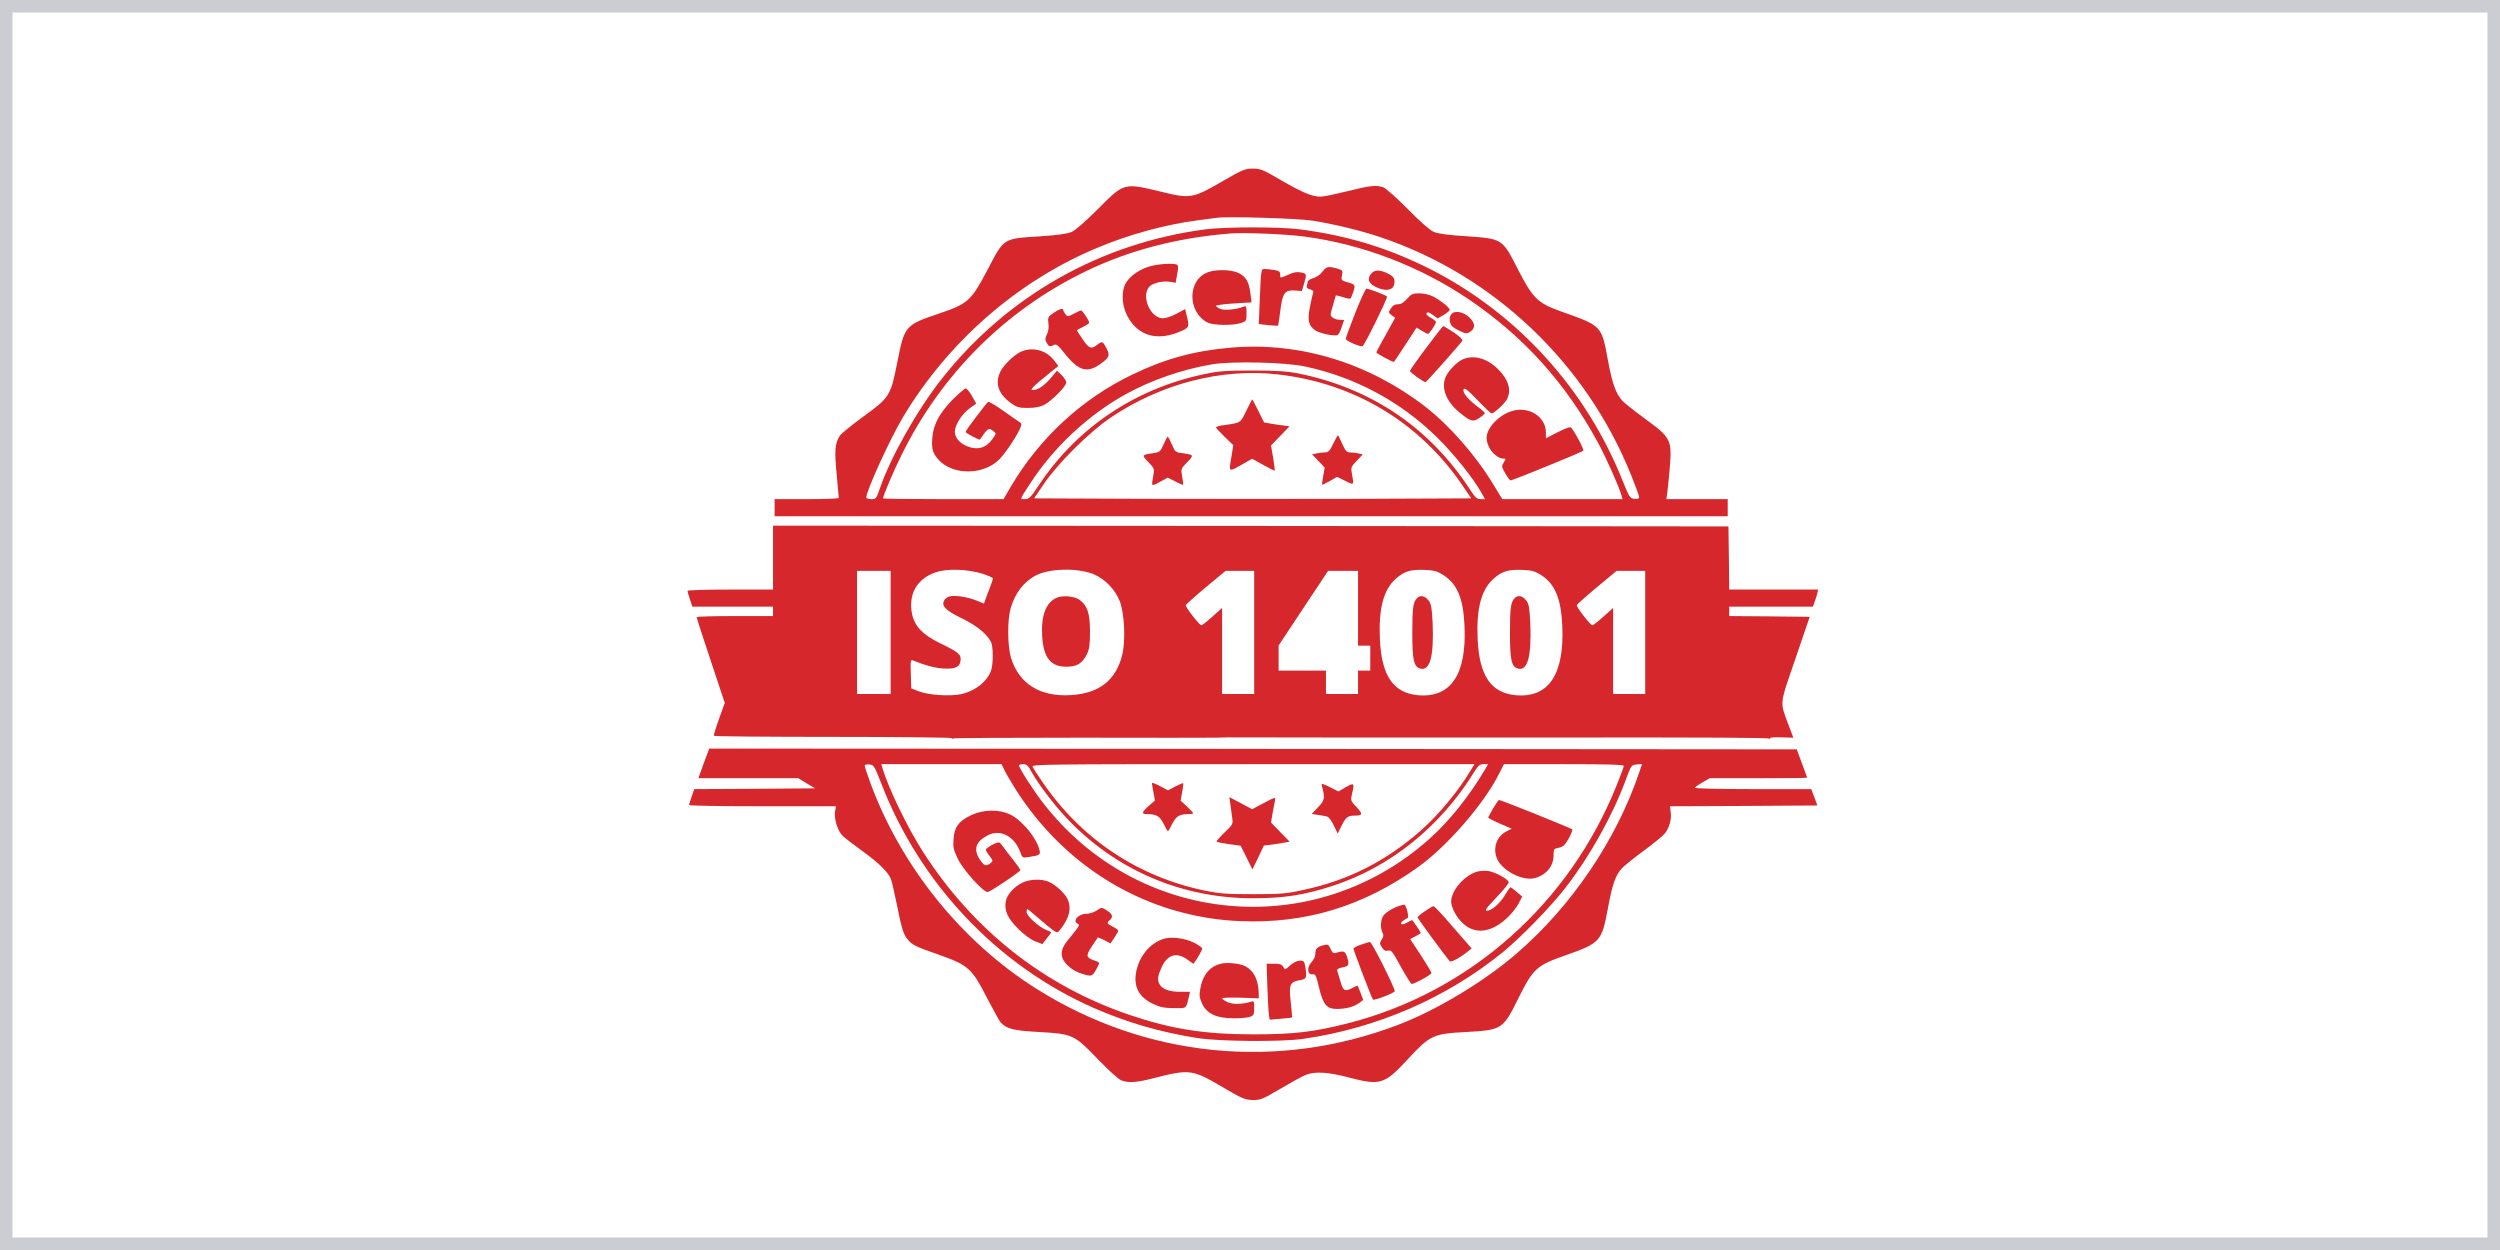 <?xml version="1.0" encoding="UTF-8"?> <svg xmlns="http://www.w3.org/2000/svg" width="200" height="100" viewBox="0 0 200 100" fill="none"> <rect x="0.5" y="0.5" width="199" height="99" stroke="#CCCCD3"></rect> <path d="M97.82 14.487C95.45 15.871 95.23 15.909 92.982 15.36C89.866 14.612 89.963 14.587 87.813 16.745C86.847 17.705 86.029 18.428 85.736 18.553C85.393 18.703 84.599 18.815 83.096 18.915C80.249 19.089 80.322 19.052 79.027 21.534C77.695 24.078 77.439 24.303 75.105 25.089C72.441 25.987 72.355 26.074 71.805 28.88C71.243 31.712 71.207 31.774 68.971 33.395C68.091 34.044 67.284 34.705 67.186 34.855C66.795 35.478 66.746 36.014 66.93 37.91C67.015 38.92 67.101 39.781 67.101 39.831C67.101 39.893 65.952 39.931 64.535 39.931H61.969V40.617V41.303H100.093H138.218V40.617V39.931H135.762H133.306L133.379 39.457C133.416 39.207 133.501 38.322 133.575 37.499C133.77 35.179 133.697 35.029 131.595 33.495C130.764 32.884 129.958 32.248 129.799 32.073C129.261 31.487 128.968 30.651 128.626 28.78C128.125 26.037 128.161 26.074 124.838 24.901C123.005 24.241 122.614 23.854 121.428 21.534C120.182 19.089 120.194 19.102 117.347 18.902C115.881 18.815 115.025 18.69 114.708 18.553C114.402 18.428 113.596 17.717 112.63 16.732C111.751 15.847 110.871 15.061 110.688 14.998C110.138 14.786 109.625 14.836 107.779 15.298C106.814 15.535 105.861 15.734 105.653 15.734C104.981 15.734 104.236 15.422 102.537 14.45C101.034 13.564 100.839 13.489 100.216 13.489C99.605 13.489 99.397 13.577 97.82 14.487ZM105.018 17.655C106.912 17.967 108.891 18.453 110.48 18.99C119.547 22.058 126.903 29.067 130.507 38.047C130.85 38.896 131.131 39.669 131.131 39.769C131.131 39.893 131.021 39.931 130.752 39.906C130.398 39.868 130.349 39.794 129.799 38.434C126.878 31.125 121.428 25.126 114.524 21.584C111.14 19.863 107.828 18.84 103.942 18.341C102.366 18.142 98.065 18.142 96.489 18.341C88.094 19.426 80.603 23.654 75.374 30.265C73.394 32.759 71.243 36.576 70.388 39.083C70.107 39.893 70.082 39.931 69.704 39.931C69.484 39.931 69.3 39.868 69.3 39.806C69.3 39.27 71.219 35.079 72.233 33.383C75.813 27.396 81.288 22.594 87.544 19.925C90.171 18.79 93.275 17.942 95.878 17.618C96.489 17.543 97.112 17.456 97.283 17.43C98.065 17.293 103.881 17.468 105.018 17.655ZM104.37 18.927C108.989 19.538 113.632 21.322 117.53 23.966C121.905 26.934 125.253 30.651 127.819 35.378C128.479 36.588 129.493 38.858 129.725 39.644L129.799 39.931H124.984H120.182L119.449 38.733C118.068 36.438 115.966 34.044 114.023 32.535C109.49 29.03 103.991 27.346 98.505 27.808C95.548 28.057 93.189 28.706 90.562 29.978C86.53 31.924 83.169 35.029 80.848 38.958L80.286 39.931H75.459C72.807 39.931 70.644 39.906 70.644 39.868C70.644 39.669 71.5 37.648 72.123 36.401C75.312 29.928 80.432 24.814 86.847 21.709C90.318 20.025 94.191 19.015 98.444 18.678C99.531 18.59 102.928 18.728 104.37 18.927ZM104.395 29.317C108.39 30.165 112.032 32.111 114.952 34.979C116.284 36.276 117.885 38.284 118.52 39.432L118.801 39.931H118.447C118.154 39.931 118.019 39.806 117.628 39.207C114.402 34.231 109.71 31.05 103.82 29.866C102.989 29.703 102.11 29.641 100.216 29.641C98.053 29.641 97.515 29.678 96.305 29.94C90.794 31.1 86.139 34.231 83.096 38.833C82.448 39.806 82.326 39.931 81.996 39.931C81.581 39.931 81.544 40.018 82.412 38.684C84.281 35.79 87.067 33.196 90.037 31.549C92.077 30.414 94.644 29.529 97.002 29.142C98.59 28.88 102.806 28.98 104.395 29.317ZM102.232 29.953C108.378 30.651 113.632 33.832 117.066 38.933L117.702 39.868L108.952 39.906C104.15 39.918 96.281 39.918 91.466 39.906L82.73 39.868L83.487 38.746C84.636 37.05 87.129 34.58 88.852 33.408C92.884 30.689 97.711 29.442 102.232 29.953Z" fill="#D6282C"></path> <path d="M92.025 21.297C91.23 21.509 90.485 22.008 90.106 22.581C89.703 23.193 89.715 24.315 90.143 25.189C90.974 26.885 92.587 27.359 94.554 26.461C95.128 26.199 95.153 26.124 94.945 25.276L94.811 24.727L94.138 25.089C93.76 25.301 93.271 25.463 93.039 25.463C92.012 25.463 91.255 23.654 91.963 22.918C92.244 22.631 93.039 22.457 93.589 22.544L94.053 22.619L94.175 21.92C94.285 21.359 94.273 21.222 94.126 21.159C93.821 21.047 92.709 21.11 92.025 21.297Z" fill="#D6282C"></path> <path d="M105.81 21.721C105.651 21.945 105.346 22.157 105.077 22.245C104.821 22.32 104.613 22.457 104.613 22.544C104.613 22.631 104.576 22.781 104.539 22.881C104.503 23.006 104.588 23.093 104.796 23.143C105.016 23.205 105.102 23.292 105.053 23.405C105.016 23.505 104.906 23.991 104.808 24.49C104.576 25.613 104.674 26.049 105.212 26.423C105.603 26.685 106.8 26.935 107.032 26.785C107.106 26.748 107.24 26.461 107.338 26.149L107.533 25.587H107.191C107.008 25.587 106.751 25.513 106.629 25.413C106.397 25.251 106.397 25.226 106.629 24.452C106.751 24.016 106.861 23.642 106.873 23.629C106.873 23.617 107.142 23.679 107.46 23.779C108.034 23.953 108.047 23.953 108.156 23.642C108.474 22.806 108.462 22.768 107.851 22.594C107.289 22.432 107.277 22.419 107.362 22.02C107.423 21.633 107.411 21.608 106.971 21.484C106.262 21.284 106.116 21.309 105.81 21.721Z" fill="#D6282C"></path> <path d="M100.899 21.883C100.862 22.095 100.813 23.105 100.776 24.103L100.703 25.924L101.461 26.011C101.876 26.049 102.231 26.073 102.243 26.049C102.267 26.036 102.341 25.487 102.426 24.851C102.609 23.417 102.768 23.192 103.599 23.242L104.149 23.28L104.32 22.718C104.552 21.933 104.54 21.883 104.063 21.795C103.758 21.733 103.477 21.783 103.074 21.97C102.377 22.269 102.414 22.269 102.414 21.97C102.414 21.683 102.341 21.646 101.534 21.546C100.96 21.484 100.96 21.484 100.899 21.883Z" fill="#D6282C"></path> <path d="M96.691 21.759C95.005 22.307 94.944 24.926 96.593 25.799C97.046 26.036 98.622 26.061 99.294 25.836C99.709 25.699 99.722 25.674 99.722 25.063C99.722 24.514 99.697 24.452 99.514 24.527C98.915 24.764 97.974 24.851 97.632 24.714C97.437 24.627 97.278 24.514 97.278 24.465C97.278 24.415 97.913 24.327 98.695 24.277L100.125 24.19L100.039 23.504C99.929 22.557 99.673 22.12 99.074 21.834C98.5 21.572 97.363 21.534 96.691 21.759Z" fill="#D6282C"></path> <path d="M109.756 21.833C109.267 22.332 109.512 22.793 110.391 23.093C111.002 23.292 111.43 23.167 111.528 22.781C111.626 22.357 111.528 22.145 111.125 21.933C110.465 21.583 110.025 21.558 109.756 21.833Z" fill="#D6282C"></path> <path d="M108.422 25.026C108.006 26.086 107.664 27.021 107.664 27.108C107.664 27.258 108.666 27.707 108.996 27.707C109.118 27.707 110.963 23.978 110.963 23.729C110.963 23.654 109.534 23.093 109.314 23.093C109.24 23.093 108.849 23.966 108.422 25.026Z" fill="#D6282C"></path> <path d="M112.565 23.903C112.297 24.215 112.089 24.34 111.832 24.34C111.588 24.34 111.417 24.44 111.27 24.677C111.062 24.988 111.062 25.014 111.331 25.213L111.612 25.425L110.867 26.772C110.452 27.508 110.109 28.144 110.109 28.194C110.109 28.269 111.368 28.955 111.502 28.955C111.527 28.955 111.942 28.331 112.431 27.583L113.323 26.211L113.739 26.46C113.971 26.598 114.191 26.71 114.24 26.71C114.35 26.71 114.875 25.924 114.875 25.762C114.875 25.7 114.679 25.537 114.447 25.413C114.154 25.25 114.056 25.126 114.142 25.038C114.227 24.951 114.386 25.001 114.631 25.201L115.009 25.475L115.486 25.201C115.755 25.038 115.975 24.864 115.975 24.789C115.975 24.602 115.29 24.066 114.667 23.729C114.35 23.567 113.922 23.467 113.543 23.467C113.018 23.467 112.908 23.517 112.565 23.903Z" fill="#D6282C"></path> <path d="M84.276 25.038C83.836 25.35 83.812 25.4 83.873 25.874C83.922 26.211 83.873 26.51 83.751 26.747C83.604 27.059 83.592 27.171 83.726 27.408C83.897 27.733 83.995 27.77 84.313 27.595C84.496 27.496 84.655 27.62 85.229 28.344C86.317 29.704 87.013 29.878 88.101 29.067C88.749 28.593 88.81 28.419 88.529 27.882C88.223 27.296 88.162 27.271 87.796 27.57C87.307 27.957 87.123 27.895 86.622 27.159C86.366 26.785 86.158 26.46 86.158 26.423C86.158 26.398 86.378 26.273 86.647 26.148C86.916 26.024 87.136 25.874 87.136 25.812C87.136 25.649 86.598 24.839 86.488 24.839C86.439 24.839 86.17 24.951 85.901 25.101C85.425 25.35 85.4 25.35 85.229 25.125C85.144 25.001 85.058 24.863 85.058 24.801C85.058 24.627 84.741 24.714 84.276 25.038Z" fill="#D6282C"></path> <path d="M116.121 25.114C115.901 25.338 115.938 25.899 116.194 26.124C116.316 26.236 116.622 26.411 116.879 26.523C117.294 26.71 117.367 26.71 117.636 26.523C118.064 26.236 118.015 25.812 117.502 25.351C117.037 24.939 116.402 24.827 116.121 25.114Z" fill="#D6282C"></path> <path d="M114.104 27.82C113.383 28.78 112.797 29.616 112.797 29.678C112.797 29.79 113.897 30.576 114.043 30.576C114.117 30.576 116.842 27.495 116.988 27.258C117.037 27.171 116.768 26.909 116.304 26.597C115.876 26.323 115.497 26.086 115.461 26.086C115.424 26.086 114.813 26.872 114.104 27.82Z" fill="#D6282C"></path> <path d="M81.686 28.131C81.137 28.381 80.318 29.167 80.037 29.716C79.573 30.664 79.854 31.512 80.892 32.261C81.344 32.585 81.515 32.635 82.224 32.635C82.786 32.635 83.189 32.56 83.519 32.398C84.118 32.086 85.303 30.901 85.303 30.601C85.303 30.477 85.132 30.215 84.937 30.015L84.558 29.653L84.069 30.24C83.556 30.838 83.043 31.2 82.664 31.2C82.469 31.2 82.469 31.175 82.676 30.951C82.799 30.813 83.299 30.377 83.788 29.99L84.668 29.279L84.314 28.817C83.691 28.007 82.603 27.732 81.686 28.131Z" fill="#D6282C"></path> <path d="M117.004 28.755C116.49 28.992 115.77 29.765 115.598 30.289C115.317 31.187 115.757 32.197 116.833 33.058C117.664 33.731 117.859 33.781 118.372 33.42C118.592 33.27 118.788 33.095 118.788 33.045C118.788 33.008 118.519 32.759 118.177 32.509C117.517 32.01 117.077 31.511 117.077 31.249C117.077 30.925 117.309 31.075 118.262 32.072C118.788 32.621 119.264 33.07 119.325 33.07C119.521 33.07 120.388 32.285 120.56 31.935C120.926 31.212 120.694 30.401 119.887 29.578C118.995 28.667 117.908 28.355 117.004 28.755Z" fill="#D6282C"></path> <path d="M76.205 31.973C75.166 33.046 74.678 33.944 74.592 34.954C74.507 35.864 74.592 36.213 75.044 36.737C76.156 38.022 78.612 38.047 79.92 36.775C80.384 36.313 81.117 35.253 81.52 34.455C81.74 34.006 81.753 33.881 81.618 33.806C81.533 33.757 80.946 33.345 80.311 32.896C79.675 32.447 79.113 32.11 79.052 32.148C78.906 32.248 77.244 34.443 77.244 34.555C77.244 34.642 78.356 35.228 78.392 35.166C79.04 34.218 79.089 34.193 79.492 34.505C79.712 34.679 79.712 34.692 79.382 35.141C78.906 35.777 78.38 35.977 77.671 35.802C76.914 35.602 76.388 35.091 76.388 34.542C76.388 33.993 76.963 33.096 77.61 32.634L78.099 32.285L77.757 31.686C77.574 31.35 77.354 31.075 77.256 31.075C77.17 31.075 76.694 31.487 76.205 31.973Z" fill="#D6282C"></path> <path d="M121.215 32.821C120.177 33.008 119.089 33.993 118.943 34.854C118.82 35.64 119.59 36.688 120.299 36.688C120.482 36.688 120.482 36.712 120.299 36.999C120.116 37.286 120.116 37.336 120.421 37.872C120.604 38.184 120.788 38.434 120.849 38.434C121.008 38.434 126.543 36.176 126.653 36.064C126.739 35.977 126.128 34.779 125.712 34.23C125.627 34.118 125.37 34.206 124.637 34.567L123.671 35.066V34.592C123.671 33.432 122.486 32.584 121.215 32.821Z" fill="#D6282C"></path> <path d="M99.701 32.871C99.212 33.869 99.31 33.807 97.868 34.019C97.538 34.056 97.281 34.143 97.281 34.193C97.281 34.243 97.599 34.58 97.978 34.954L98.662 35.615L98.528 36.463C98.296 37.798 98.271 37.773 99.273 37.212L100.165 36.7L101.069 37.199C101.558 37.474 101.974 37.673 101.986 37.661C101.998 37.636 101.937 37.174 101.851 36.625L101.68 35.64L102.426 34.867L103.159 34.106L102.157 33.969C101.607 33.882 101.143 33.807 101.13 33.794C101.106 33.769 100.898 33.345 100.654 32.846C100.409 32.36 100.202 31.948 100.177 31.948C100.165 31.948 99.945 32.36 99.701 32.871Z" fill="#D6282C"></path> <path d="M106.655 35.503C106.398 36.052 106.264 36.189 106.032 36.189C105.873 36.189 105.567 36.227 105.36 36.264L104.969 36.351L105.47 36.875L105.971 37.399L105.861 38.072C105.787 38.447 105.751 38.758 105.763 38.783C105.787 38.796 106.056 38.659 106.386 38.484L106.961 38.147L107.62 38.472C108.341 38.833 108.329 38.833 108.158 37.935C108.06 37.387 108.072 37.362 108.537 36.863L109.026 36.351L108.635 36.264C108.427 36.227 108.121 36.189 107.962 36.189C107.743 36.189 107.62 36.04 107.376 35.503C107.205 35.129 107.058 34.817 107.034 34.817C107.009 34.817 106.838 35.129 106.655 35.503Z" fill="#D6282C"></path> <path d="M93.083 35.565C92.826 36.139 92.778 36.176 92.264 36.251C91.323 36.389 91.323 36.401 91.873 36.975C92.362 37.486 92.362 37.511 92.264 38.06C92.093 38.934 92.105 38.934 92.778 38.559L93.413 38.21L94.012 38.509C94.342 38.684 94.623 38.809 94.647 38.784C94.671 38.759 94.635 38.472 94.574 38.123C94.464 37.511 94.464 37.511 94.977 36.975C95.527 36.401 95.527 36.389 94.574 36.251C94.048 36.189 93.999 36.151 93.755 35.565C93.608 35.216 93.462 34.941 93.413 34.941C93.376 34.941 93.23 35.216 93.083 35.565Z" fill="#D6282C"></path> <path d="M61.843 44.608V47.164H58.421C56.54 47.164 55 47.214 55 47.264C55 47.327 55.086 47.626 55.196 47.95L55.391 48.536H58.617H61.843V48.911V49.285H58.788C57.114 49.285 55.733 49.322 55.733 49.372C55.733 49.435 56.234 50.994 56.857 52.852L57.981 56.232L57.529 57.492C57.273 58.19 57.09 58.801 57.114 58.864C57.151 58.914 61.44 58.951 66.657 58.951C71.875 58.951 76.14 59.001 76.14 59.051C76.14 59.113 76.189 59.126 76.25 59.076C76.323 59.038 80.893 59.014 86.428 59.014C91.964 59.026 96.839 59.026 97.279 59.014C97.719 59.001 98.159 58.989 98.257 58.989C98.697 59.001 117.075 59.014 125.017 59.001C136.614 58.989 141.428 59.014 141.538 59.088C141.611 59.138 141.648 59.126 141.599 59.063C141.562 59.001 141.941 58.964 142.503 58.989L143.469 59.014L143.078 57.991C142.381 56.083 142.332 56.482 143.628 52.715L144.776 49.347L141.562 49.31L138.337 49.285V48.911V48.536H141.685H145.033L145.155 48.187C145.228 48 145.326 47.701 145.375 47.501L145.448 47.164H141.892H138.337L138.312 44.633L138.275 42.113L100.065 42.076L61.843 42.051V44.608ZM78.62 45.905C79.072 46.054 79.439 46.217 79.439 46.267C79.439 46.341 79.329 46.666 78.84 47.938L78.718 48.287L78.107 48.038C77.386 47.751 76.396 47.601 75.969 47.713C75.797 47.751 75.602 47.9 75.529 48.05C75.296 48.474 75.663 48.848 76.934 49.459C78.241 50.096 79.109 50.844 79.329 51.492C79.402 51.73 79.439 52.303 79.414 52.777C79.378 53.438 79.305 53.725 79.036 54.137C78.608 54.798 77.765 55.347 76.885 55.534C75.993 55.721 74.282 55.608 73.512 55.309L72.901 55.072L72.865 53.912C72.828 52.84 72.853 52.752 73.048 52.84C73.977 53.214 74.722 53.426 75.406 53.476C76.396 53.55 76.799 53.376 76.848 52.815C76.897 52.353 76.689 52.178 75.15 51.43C73.806 50.769 73.17 50.096 72.963 49.123C72.645 47.539 73.354 46.291 74.869 45.78C75.797 45.468 77.423 45.531 78.62 45.905ZM87.443 45.917C88.383 46.291 89.214 47.152 89.593 48.125C89.96 49.123 90.058 51.268 89.776 52.403C89.263 54.436 87.931 55.471 85.671 55.608C83.203 55.758 81.528 54.711 80.881 52.627C80.6 51.667 80.575 49.622 80.856 48.649C81.186 47.489 81.883 46.566 82.824 46.054C83.899 45.481 86.123 45.406 87.443 45.917ZM115.45 45.992C116.574 46.703 117.062 47.863 117.16 50.046C117.344 53.937 116.085 55.833 113.47 55.621C111.466 55.446 110.525 54.074 110.391 51.143C110.281 48.711 110.672 47.177 111.662 46.304C112.321 45.705 112.847 45.543 113.983 45.593C114.716 45.618 114.973 45.693 115.45 45.992ZM123.27 45.992C124.394 46.703 124.883 47.863 124.981 50.046C125.164 53.937 123.905 55.833 121.29 55.621C119.286 55.446 118.346 54.074 118.211 51.143C118.101 48.711 118.492 47.177 119.482 46.304C120.142 45.705 120.667 45.543 121.804 45.593C122.537 45.618 122.793 45.693 123.27 45.992ZM71.252 50.594V55.521H69.908H68.564V50.594V45.668H69.908H71.252V50.594ZM100.334 50.594V55.521H99.051H97.768V52.079V48.636L96.986 49.335C96.558 49.721 96.167 50.033 96.106 50.021C95.947 50.008 94.811 48.549 94.86 48.412C94.884 48.349 95.605 47.701 96.473 46.977L98.049 45.668H99.186H100.334V50.594ZM108.643 48.661V51.655H109.132H109.621V52.653V53.65H109.132H108.643V54.586V55.521H107.36H106.077V54.586V53.65H104.183H102.289V52.64V51.642L104.269 48.649L106.248 45.668H107.446H108.643V48.661ZM131.616 50.594V55.521H130.333H129.05V52.079V48.636L128.268 49.335C127.84 49.721 127.449 50.033 127.388 50.021C127.229 50.008 126.093 48.549 126.142 48.412C126.166 48.349 126.887 47.701 127.755 46.977L129.331 45.668H130.467H131.616V50.594Z" fill="#D6282C"></path> <path d="M84.498 47.837C83.667 48.224 83.276 49.259 83.374 50.893C83.472 52.602 84.046 53.338 85.305 53.338C86.16 53.338 86.588 53.076 86.954 52.328C87.15 51.928 87.199 51.592 87.199 50.532C87.199 49.085 87.003 48.474 86.38 47.999C85.965 47.688 84.999 47.6 84.498 47.837Z" fill="#D6282C"></path> <path d="M113.363 47.85C113.045 48.187 112.984 48.624 112.984 50.657C112.984 52.815 113.107 53.351 113.632 53.488C114.402 53.688 114.72 52.503 114.61 49.821C114.548 48.649 114.5 48.324 114.304 48.062C114.011 47.663 113.632 47.576 113.363 47.85Z" fill="#D6282C"></path> <path d="M121.176 47.85C120.858 48.187 120.797 48.624 120.797 50.657C120.797 52.815 120.919 53.351 121.445 53.488C122.214 53.688 122.532 52.503 122.422 49.821C122.361 48.649 122.312 48.324 122.117 48.062C121.823 47.663 121.445 47.576 121.176 47.85Z" fill="#D6282C"></path> <path d="M56.616 60.222C56.542 60.422 56.335 60.946 56.176 61.407L55.87 62.255H59.866H63.862L64.534 62.667L65.206 63.066L60.367 63.104L55.541 63.129L55.333 63.727C55.223 64.052 55.125 64.351 55.125 64.401C55.125 64.463 57.777 64.501 61.002 64.501H66.88L66.807 64.912C66.697 65.486 67.027 66.509 67.43 66.883C67.626 67.07 68.334 67.606 69.019 68.105C70.314 69.041 71.047 69.764 71.279 70.338C71.352 70.525 71.585 71.56 71.805 72.633C72.11 74.192 72.269 74.691 72.525 75.04C72.941 75.589 73.124 75.689 75.201 76.412C77.462 77.21 77.768 77.497 78.953 79.817C79.442 80.752 79.918 81.625 80.028 81.763C80.517 82.311 81.055 82.449 83.132 82.561C85.808 82.71 85.942 82.773 87.824 84.731C88.631 85.567 89.449 86.315 89.669 86.415C90.244 86.652 90.916 86.614 92.296 86.253C95.168 85.517 95.376 85.542 97.795 86.964C99.384 87.899 99.604 87.986 100.215 87.999C100.838 88.011 101.009 87.936 102.475 87.076C103.343 86.564 104.247 86.066 104.492 85.978C105.2 85.704 106.263 85.766 107.876 86.19C110.442 86.864 110.748 86.764 112.642 84.719C114.401 82.823 114.646 82.698 117.285 82.561C120.181 82.399 120.242 82.361 121.525 79.754C122.65 77.497 122.943 77.223 125.277 76.412C128.026 75.439 128.136 75.314 128.625 72.707C128.979 70.762 129.248 69.989 129.761 69.452C129.945 69.253 130.739 68.617 131.521 68.043C132.303 67.469 133.061 66.845 133.195 66.671C133.549 66.209 133.733 65.536 133.659 64.987L133.598 64.501L139.5 64.476L145.39 64.438L145.146 63.777L144.901 63.129H140.209C137.386 63.129 135.541 63.079 135.59 63.016C135.627 62.954 135.908 62.754 136.213 62.58L136.787 62.255H140.673C142.824 62.255 144.571 62.243 144.571 62.218C144.571 62.206 144.388 61.682 144.156 61.071L143.74 59.948L100.239 59.911L56.738 59.886L56.616 60.222ZM70.509 62.692C73.601 70.699 79.796 77.248 87.507 80.64C90.158 81.8 92.797 82.573 95.816 83.047C97.588 83.322 102.5 83.359 104.247 83.11C110.161 82.261 115.746 79.829 120.255 76.15C121.684 74.978 124.055 72.545 125.216 71.049C127.183 68.517 128.991 65.274 130.042 62.443C130.494 61.208 130.507 61.195 130.934 61.158L131.362 61.12L131.142 61.782C129.309 67.207 125.717 72.508 121.293 76.312C118.703 78.545 114.841 80.865 111.787 82.012C102.158 85.666 91.686 84.606 82.961 79.131C76.937 75.352 72.086 69.328 69.605 62.567C69.373 61.919 69.177 61.333 69.177 61.258C69.177 61.17 69.336 61.133 69.556 61.158C69.91 61.195 69.947 61.27 70.509 62.692ZM80.346 61.594C80.468 61.856 80.871 62.542 81.238 63.129C85.295 69.514 91.893 73.394 99.237 73.693C104.455 73.905 109.086 72.496 113.448 69.365C115.733 67.731 118.629 64.413 119.851 62.044L120.316 61.133H125.118C128.405 61.133 129.908 61.17 129.908 61.27C129.908 61.333 129.651 62.031 129.346 62.792C125.558 72.283 117.591 79.355 107.889 81.85C105.102 82.561 103.514 82.748 100.276 82.748C96.39 82.748 93.751 82.336 90.39 81.201C83.523 78.881 77.853 74.404 73.821 68.118C72.587 66.184 71.059 63.029 70.583 61.407L70.509 61.133H75.311H80.126L80.346 61.594ZM82.509 61.732C83.022 62.655 84.244 64.289 85.283 65.399C89.181 69.564 94.484 71.859 100.202 71.859C102.744 71.859 104.333 71.61 106.667 70.849C111.212 69.365 115.232 66.135 117.921 61.782C118.263 61.233 118.385 61.133 118.69 61.133H119.057L118.776 61.594C117.542 63.702 115.904 65.735 114.328 67.132C105.066 75.389 90.989 74.042 83.401 64.176C82.643 63.191 81.519 61.432 81.519 61.233C81.519 61.183 81.666 61.133 81.861 61.133C82.13 61.133 82.252 61.245 82.509 61.732ZM117.676 61.594C116.723 63.216 115.135 65.137 113.705 66.409C110.907 68.878 107.889 70.425 104.259 71.198C102.891 71.498 102.439 71.535 100.276 71.535C98.198 71.535 97.624 71.498 96.439 71.261C91.038 70.151 86.48 67.107 83.376 62.53C83.01 62.006 82.668 61.47 82.606 61.345C82.496 61.145 83.364 61.133 100.215 61.133H117.957L117.676 61.594Z" fill="#D6282C"></path> <path d="M119.459 64.651C119.263 65.012 119.08 65.349 119.056 65.387C119.031 65.436 119.459 65.661 119.984 65.886L120.937 66.297L120.498 66.522C119.642 66.958 119.361 68.056 119.874 68.904C120.424 69.803 121.939 70.501 122.819 70.239C123.724 69.977 124.286 69.279 124.286 68.418C124.286 67.919 124.31 67.894 124.701 67.819C125.055 67.744 125.19 67.62 125.495 67.083C125.691 66.721 125.825 66.397 125.776 66.347C125.666 66.247 120.094 64.002 119.935 64.002C119.874 64.002 119.667 64.301 119.459 64.651Z" fill="#D6282C"></path> <path d="M77.65 65.236C76.685 65.698 76.343 66.172 76.282 67.145C76.233 67.781 76.282 67.981 76.624 68.704C77.052 69.59 78.64 71.361 79.007 71.361C79.202 71.361 81.621 69.74 81.634 69.602C81.634 69.565 81.377 69.203 81.059 68.791C80.73 68.38 80.351 67.893 80.216 67.694C79.972 67.357 79.935 67.332 79.605 67.482C79.41 67.556 79.153 67.706 79.019 67.806C78.811 67.968 78.811 67.993 79.129 68.43C79.459 68.866 79.459 68.879 79.239 69.053C78.884 69.328 78.738 69.278 78.396 68.779C77.846 67.943 78.041 67.332 79.031 66.82C80.045 66.296 81.194 66.92 81.646 68.23C81.78 68.629 81.805 68.642 82.343 68.555C83.173 68.43 83.247 68.38 83.161 68.006C82.929 67.045 81.805 65.673 80.864 65.186C79.948 64.725 78.677 64.737 77.65 65.236Z" fill="#D6282C"></path> <path d="M118.024 69.777C117.022 70.164 116.094 71.299 116.094 72.122C116.106 72.621 116.509 73.394 117.047 73.88C118 74.766 119.271 74.616 120.505 73.493C120.884 73.157 121.311 72.621 121.482 72.296L121.776 71.723L121.348 71.361C121.116 71.161 120.884 70.987 120.835 70.987C120.798 70.987 120.615 71.236 120.444 71.535C120.053 72.221 119.344 72.857 118.978 72.857C118.745 72.857 118.868 72.683 119.723 71.785C120.285 71.199 120.725 70.65 120.7 70.575C120.615 70.301 119.576 69.74 119.026 69.677C118.709 69.64 118.293 69.677 118.024 69.777Z" fill="#D6282C"></path> <path d="M81.822 70.6C81.162 70.9 80.564 71.561 80.466 72.084C80.319 72.833 80.612 73.469 81.456 74.304C81.932 74.778 82.458 75.165 82.812 75.302L83.386 75.526L83.728 75.09C83.924 74.853 84.083 74.641 84.083 74.603C84.083 74.554 83.9 74.466 83.667 74.379C83.118 74.167 82.128 73.269 82.128 72.97C82.128 72.845 82.152 72.733 82.201 72.733C82.238 72.733 82.641 73.07 83.105 73.481C83.582 73.893 84.107 74.317 84.278 74.441C84.584 74.641 84.608 74.641 84.84 74.342C85.574 73.406 85.745 72.621 85.378 71.872C85.146 71.423 84.4 70.75 83.887 70.538C83.325 70.301 82.409 70.326 81.822 70.6Z" fill="#D6282C"></path> <path d="M111.935 72.471C111.483 72.621 111.068 72.858 110.762 73.145C110.457 73.419 110.383 74.18 110.603 74.616C110.701 74.791 110.689 74.928 110.542 75.152C110.359 75.439 110.359 75.489 110.554 75.788C110.713 76.038 110.835 76.1 111.043 76.05C111.3 75.975 111.398 76.112 112.07 77.347C112.485 78.095 112.876 78.719 112.937 78.719C113.157 78.719 114.514 77.971 114.514 77.846C114.514 77.771 114.135 77.135 113.67 76.424L112.815 75.127L113.243 74.903C113.475 74.778 113.658 74.653 113.658 74.641C113.658 74.554 113.011 73.606 112.962 73.606C112.925 73.606 112.742 73.706 112.546 73.818C112.155 74.055 111.886 73.93 112.241 73.668C112.363 73.569 112.534 73.469 112.607 73.444C112.742 73.394 112.497 72.347 112.338 72.371C112.29 72.371 112.106 72.421 111.935 72.471Z" fill="#D6282C"></path> <path d="M113.993 72.896C113.675 73.108 113.406 73.345 113.406 73.395C113.406 73.469 115.569 76.425 115.985 76.899C116.082 77.012 116.84 76.6 117.426 76.114L117.732 75.877L116.266 74.193C115.471 73.257 114.763 72.497 114.689 72.497C114.628 72.484 114.31 72.671 113.993 72.896Z" fill="#D6282C"></path> <path d="M87.687 72.87C87.491 72.995 87.125 73.107 86.88 73.107C86.245 73.107 85.756 73.718 86.233 73.905C86.392 73.968 86.331 74.105 85.891 74.641C85.072 75.626 84.938 75.863 84.938 76.337C84.938 76.936 85.683 77.647 86.612 77.921C87.381 78.146 87.394 78.133 87.821 77.323C87.98 76.998 87.98 76.986 87.577 76.849C86.88 76.612 86.844 76.475 87.345 75.714C87.589 75.34 87.797 75.028 87.821 75.003C87.834 74.978 88.066 75.078 88.347 75.215L88.835 75.477L89.153 75.015C89.324 74.753 89.459 74.504 89.459 74.454C89.459 74.392 89.263 74.254 89.031 74.142C88.554 73.905 88.518 73.831 88.787 73.606C89.068 73.369 89.007 73.12 88.579 72.858C88.102 72.558 88.151 72.558 87.687 72.87Z" fill="#D6282C"></path> <path d="M92.989 75.139C91.963 75.526 91.193 76.462 90.924 77.609C90.631 78.857 91.07 79.768 92.256 80.317C92.806 80.579 93.136 80.641 93.905 80.653C94.981 80.653 94.871 80.741 95.127 79.68L95.201 79.344H94.406C93.539 79.344 92.977 79.132 92.757 78.732C92.573 78.371 92.61 78.096 92.928 77.385C93.429 76.299 94.199 76.125 95.14 76.873C95.311 77.011 95.469 77.11 95.494 77.085C95.738 76.774 96.178 76.013 96.178 75.888C96.178 75.813 95.885 75.601 95.543 75.426C94.749 75.027 93.612 74.902 92.989 75.139Z" fill="#D6282C"></path> <path d="M108.868 75.576C108.538 75.676 108.281 75.826 108.281 75.901C108.281 76.038 109.735 79.842 109.833 79.967C109.919 80.067 111.58 79.431 111.58 79.293C111.568 78.982 109.748 75.352 109.601 75.364C109.515 75.364 109.185 75.464 108.868 75.576Z" fill="#D6282C"></path> <path d="M105.836 75.627C105.347 75.764 105.225 75.914 105.225 76.338C105.225 76.513 105.09 76.799 104.907 76.987C104.528 77.385 104.589 78.009 105.017 77.947C105.237 77.909 105.298 78.046 105.518 78.994C105.86 80.391 106.129 80.715 106.972 80.715C107.693 80.715 108.365 80.528 108.768 80.216L109.062 79.992L108.842 79.418C108.72 79.106 108.61 78.844 108.585 78.844C108.573 78.844 108.39 78.932 108.206 79.031C107.583 79.356 107.449 79.281 107.229 78.495C107.119 78.109 106.997 77.722 106.972 77.635C106.936 77.548 107.094 77.46 107.351 77.398C107.913 77.298 107.962 77.211 107.779 76.6C107.62 76.089 107.522 76.039 106.936 76.213C106.679 76.301 106.606 76.251 106.447 75.914C106.276 75.54 106.239 75.528 105.836 75.627Z" fill="#D6282C"></path> <path d="M103.222 77.223C102.807 77.597 102.794 77.609 102.66 77.348C102.55 77.148 102.403 77.098 101.927 77.098H101.328L101.389 78.932C101.426 79.955 101.475 80.953 101.511 81.177L101.573 81.576L102.452 81.501C102.941 81.464 103.344 81.414 103.369 81.401C103.381 81.389 103.332 80.828 103.259 80.167C103.1 78.757 103.185 78.545 104.016 78.408C104.53 78.32 104.566 78.233 104.42 77.31C104.346 76.898 104.297 76.849 103.992 76.849C103.784 76.849 103.479 76.998 103.222 77.223Z" fill="#D6282C"></path> <path d="M97.659 77.099C96.804 77.311 96.242 77.959 96.046 78.981C95.924 79.605 95.936 79.742 96.156 80.266C96.523 81.089 97.305 81.463 98.71 81.463C99.26 81.463 99.847 81.413 100.018 81.338C100.299 81.238 100.335 81.151 100.335 80.64C100.335 80.104 100.323 80.066 100.066 80.141C99.346 80.353 98.661 80.366 98.221 80.178C97.977 80.066 97.769 79.929 97.769 79.867C97.769 79.817 98.429 79.792 99.236 79.817L100.702 79.867V79.518C100.677 78.395 100.323 77.66 99.602 77.286C99.187 77.074 98.172 76.974 97.659 77.099Z" fill="#D6282C"></path> <path d="M92.152 62.681C92.152 62.706 92.213 63.017 92.274 63.379L92.396 64.04L91.908 64.464C91.346 64.963 91.297 65.125 91.712 65.125C92.506 65.125 92.763 65.274 93.081 65.885C93.24 66.222 93.398 66.496 93.435 66.496C93.472 66.496 93.63 66.222 93.789 65.885C94.107 65.274 94.364 65.125 95.158 65.125C95.317 65.125 95.451 65.087 95.451 65.05C95.451 65.012 95.231 64.775 94.95 64.514L94.449 64.052L94.571 63.379C94.645 63.005 94.681 62.681 94.657 62.656C94.632 62.631 94.351 62.756 94.022 62.918L93.435 63.23L92.885 62.93C92.36 62.656 92.152 62.581 92.152 62.681Z" fill="#D6282C"></path> <path d="M105.744 62.843C106.013 63.84 105.988 64.015 105.451 64.576L104.938 65.113L105.414 65.188C105.683 65.225 106.001 65.287 106.135 65.312C106.294 65.35 106.502 65.612 106.697 66.023L107.015 66.685L107.332 66.048C107.662 65.387 107.833 65.25 108.334 65.25C109.019 65.25 109.055 65.125 108.53 64.576C108.066 64.09 108.041 64.04 108.151 63.566C108.371 62.618 108.347 62.593 107.675 62.967L107.076 63.316L106.379 62.967C105.781 62.668 105.695 62.655 105.744 62.843Z" fill="#D6282C"></path> <path d="M98.431 64.352C98.48 64.676 98.541 65.162 98.578 65.437C98.651 65.923 98.627 65.961 97.954 66.609C97.576 66.971 97.295 67.295 97.331 67.333C97.356 67.37 97.808 67.457 98.321 67.532L99.25 67.657L99.726 68.605L100.191 69.553L100.655 68.605L101.107 67.644L101.73 67.57C102.072 67.52 102.537 67.457 102.757 67.407L103.172 67.333L102.427 66.572L101.681 65.799L101.804 65.063C101.877 64.651 101.963 64.19 101.999 64.028C102.048 63.753 102.011 63.766 101.107 64.24L100.166 64.739L99.262 64.252L98.346 63.766L98.431 64.352Z" fill="#D6282C"></path> </svg> 